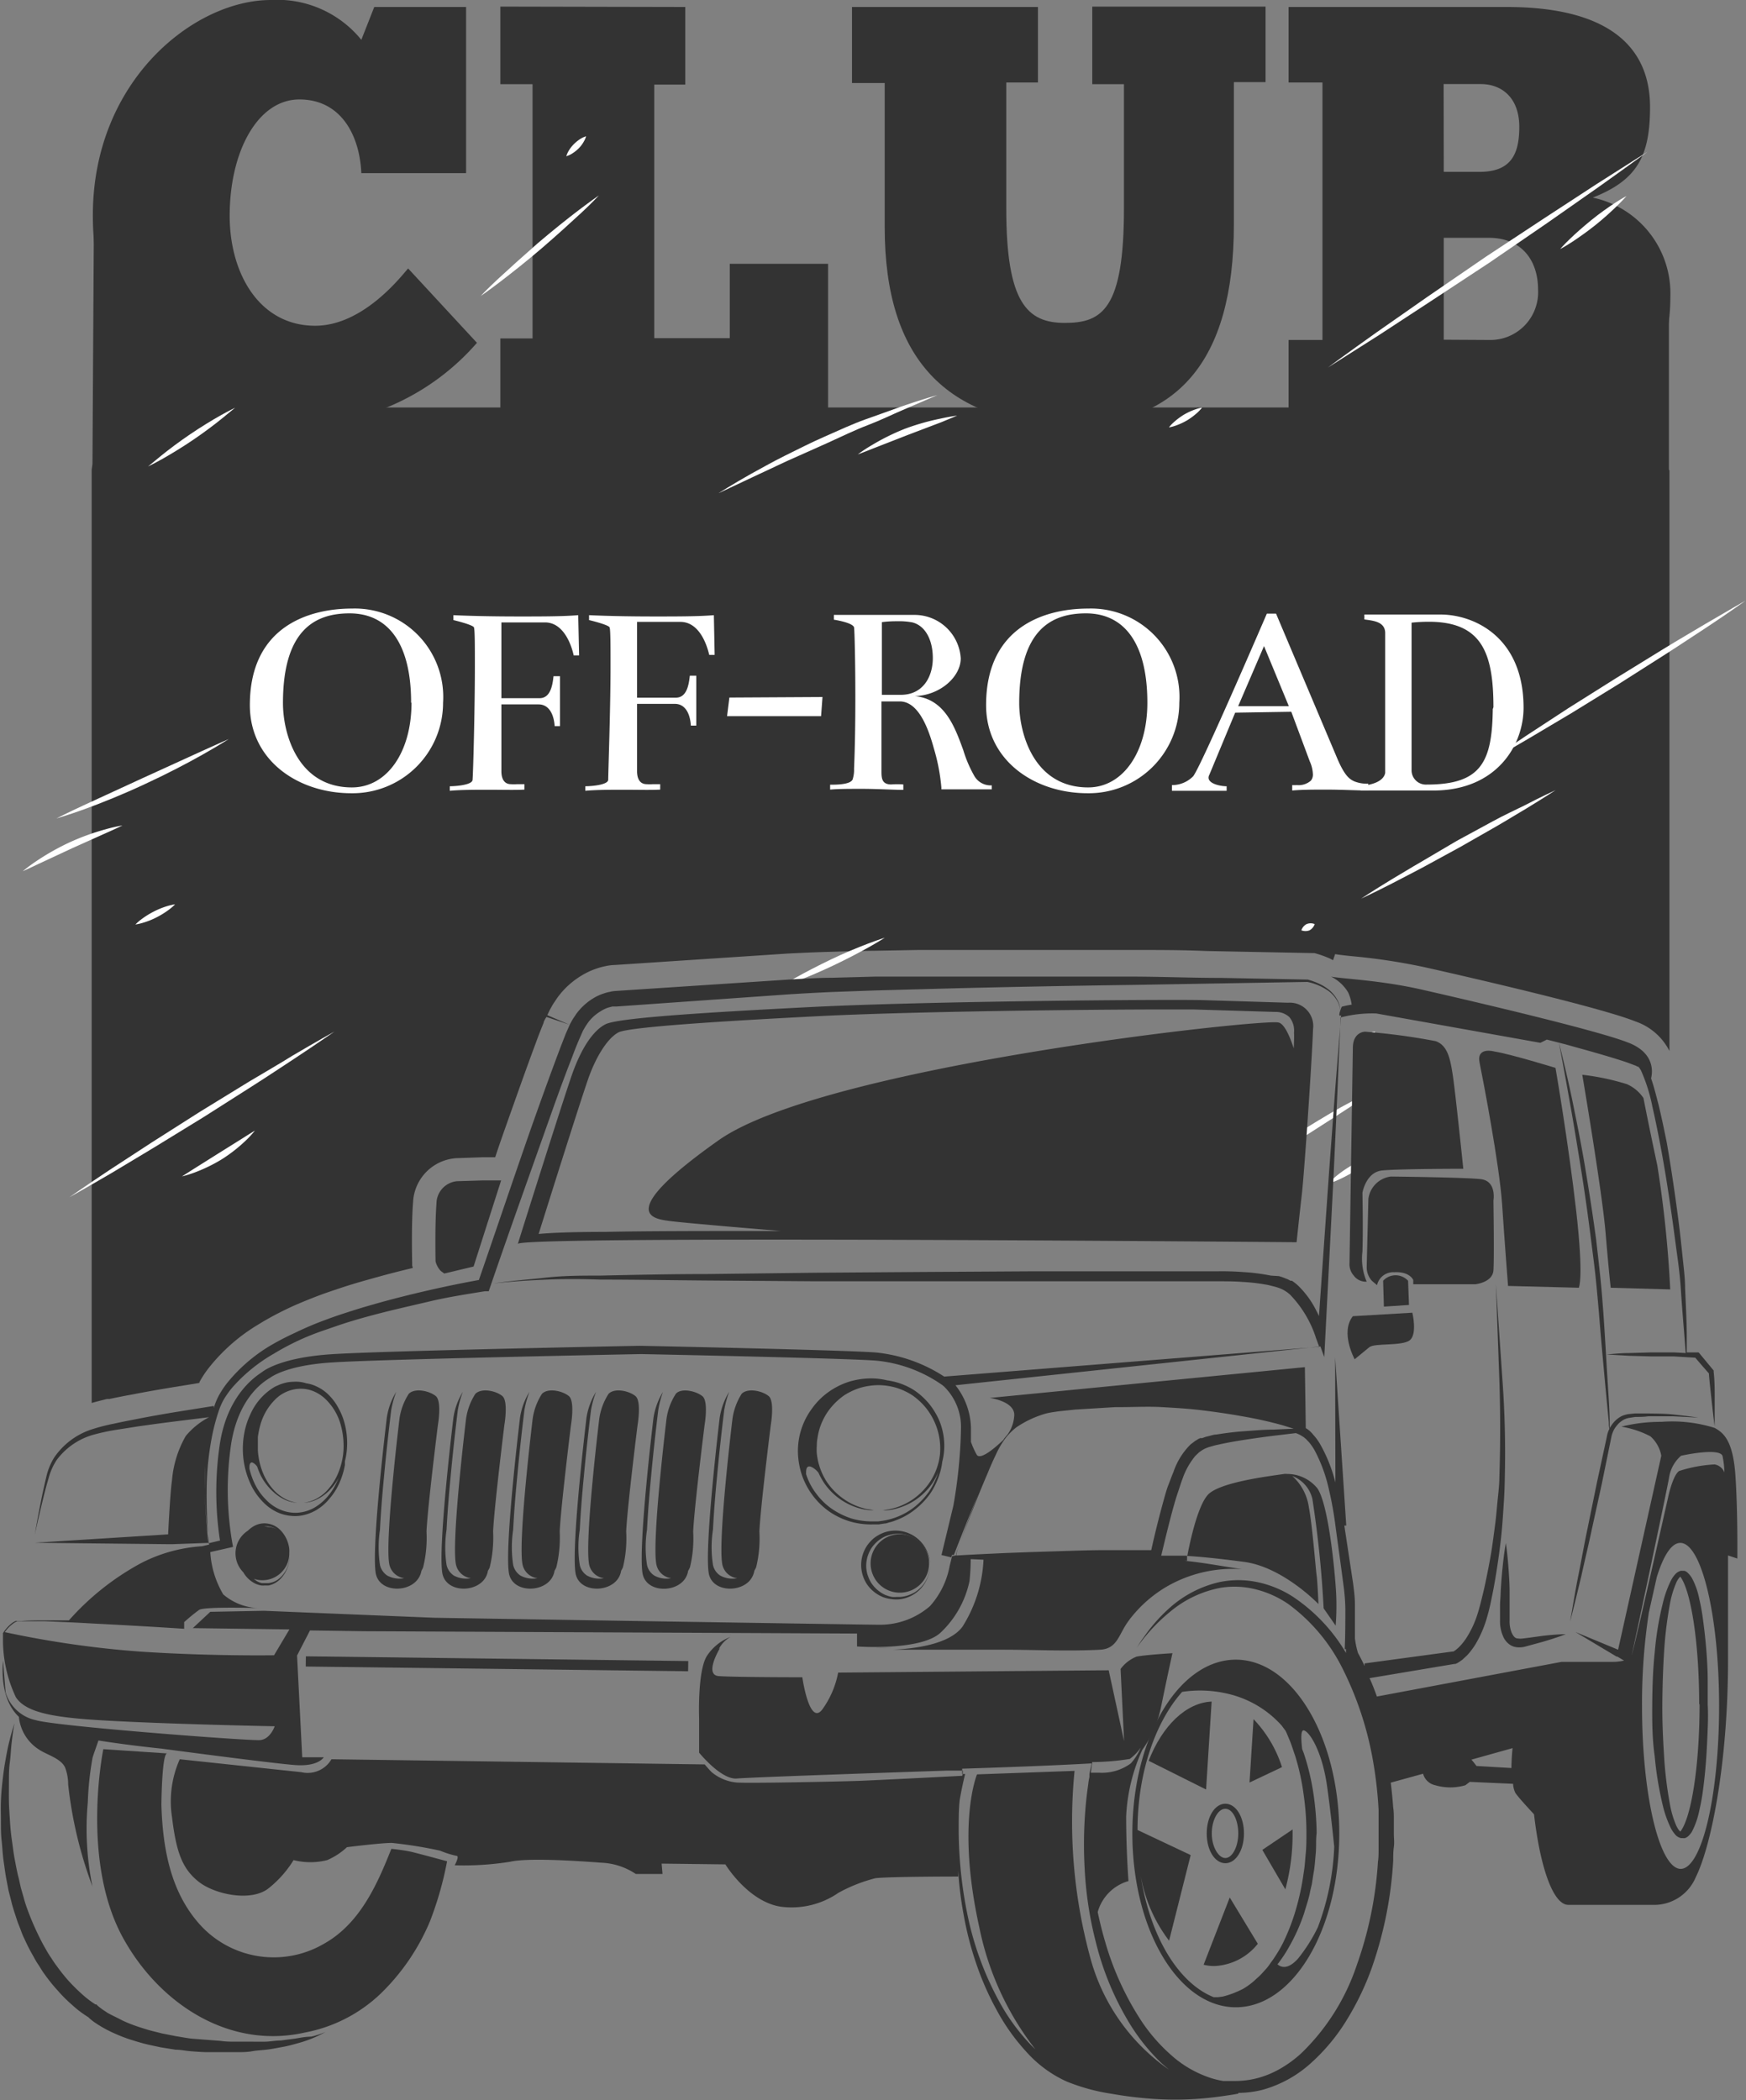 <svg id="Layer_2" data-name="Layer 2" xmlns="http://www.w3.org/2000/svg" viewBox="0 0 135.01 162.4"><rect x="0" y="0" width="135.01" height="162.4" fill="#808080" stroke="none"/><defs><style>.cls-1{fill:#333;}.cls-2{fill:#fff;}</style></defs><title>4</title><path class="cls-1" d="M394.79,87.65V74.25l-8.68,8.62H284.42l-1.28-3.09L273,68.57l-.11,18.6c0,.2-.06.39-.06.58v72.1c.42-.12.82-.22,1.19-.31l.18,0c.63-.13,1.22-.25,1.79-.35,1.12-.22,2.18-.4,3.08-.55l2.09-.34,0-.06a7.78,7.78,0,0,1,.77-1.16,14.08,14.08,0,0,1,3.77-3.29,23,23,0,0,1,2.12-1.16c.59-.29,1.27-.58,2.11-.91s1.42-.52,2.14-.76,1.43-.45,2.15-.65c1.08-.31,2.22-.61,3.44-.9v0l-.05-.2V149c0-.12-.07-2.92.07-4.66a3.58,3.58,0,0,1,3.35-3.42l2-.07h1c.33-1,.66-1.93,1-2.89.65-1.83,1.38-3.91,2.16-6,.18-.5.38-1,.59-1.52,0-.09.08-.2.13-.31L308,130l1.75.59-1.69-.73.19-.4.24-.43.3-.45a6.34,6.34,0,0,1,1.9-1.77,5.77,5.77,0,0,1,1.2-.56,5.4,5.4,0,0,1,.67-.18,4,4,0,0,1,.74-.09l13.31-.88c1.17-.06,2.29-.11,3.43-.14s2.24-.07,3.36-.08l3.35-.06h6c3.6,0,7.2,0,10.8,0,1.82,0,3.64,0,5.46.08l8.15.16.22,0a8.34,8.34,0,0,1,1.21.43l.23.12.16-.47c.26.05.79.11,1.4.17a46.86,46.86,0,0,1,5.6.86c3.12.7,13.5,3.08,16.23,4.18a4.62,4.62,0,0,1,2.62,2.28V87.75S394.79,87.68,394.79,87.65Z" transform="translate(-265.74 -51.36)"/><path class="cls-1" d="M302.62,77.87a18.55,18.55,0,0,1-13.7,6.38c-9.6,0-16-6.15-16-16.24,0-10.41,7.83-16.65,13.76-16.65a8.37,8.37,0,0,1,7,3.08l1-2.54h7.1V64.75h-8.1c-.13-2.94-1.58-5.7-4.79-5.7s-5.39,4-5.39,9c0,4.48,2.31,8.5,6.61,8.5,3.8,0,6.78-4,7.19-4.43Z" transform="translate(-265.74 -51.36)"/><path class="cls-1" d="M318.73,51.9v6h-2.4V77.51h5.84V71.76h7.6V83.53H304.43v-6h2.49V57.87h-2.49v-6Z" transform="translate(-265.74 -51.36)"/><path class="cls-1" d="M346,51.9v5.84h-2.45v9.77c0,7.28,1.63,8.82,4.53,8.82s4.57-1.08,4.57-8.86v-9.6h-2.45v-6h13.4v5.84h-2.45v11c0,10.73-4.48,15.57-13,15.57-9.14-.28-14-5.07-14-15.34V57.78h-2.53V51.9Z" transform="translate(-265.74 -51.36)"/><path class="cls-1" d="M365.38,77.65H368V57.74h-2.62V51.9h16.87c7.51,0,11.08,2.81,11.08,7.74,0,3.8-1,5.65-4.43,7a7.57,7.57,0,0,1,6,7.69c0,6.38-3.57,9.19-12.3,9.19H365.38Zm12-13h2.76c2.4,0,3.08-1.31,3.08-3.48s-1.27-3.31-3-3.31h-2.85Zm3.62,13a3.69,3.69,0,0,0,3.67-3.9c0-2.3-1.31-4-3.8-4h-3.49v7.88Z" transform="translate(-265.74 -51.36)"/><path class="cls-2" d="M300,105.7a7,7,0,0,1-7.09,7c-4.15,0-7.85-2.56-7.85-6.81,0-6.1,4.59-7.47,7.89-7.47A6.84,6.84,0,0,1,300,105.7Zm-2.47,0c0-4.56-1.76-6.91-4.76-6.91-2.62,0-5.15,1.23-5.15,6.94,0,2.33,1.12,6.52,5.33,6.52C295.69,112.25,297.56,109.49,297.56,105.7Z" transform="translate(-265.74 -51.36)"/><path class="cls-2" d="M303.52,112.43c-1,0-2.12,0-3,.08v-.35c.42,0,1.73-.09,1.76-.49.05-.55.18-5.46.18-8.79,0-1.57,0-2.79-.07-3s-1.59-.57-1.59-.57v-.38c1.5.07,3.33.1,5.07.1s3.41,0,4.58-.1l.07,3.11h-.42c-.17-.79-.77-2.55-2.22-2.55h-3.37v5.86h2.95c.81,0,1-.91,1.08-1.7h.5v3.86h-.41c-.07-1-.49-1.68-1.24-1.68h-2.88V111c0,.52.18,1,.74,1a3.46,3.46,0,0,0,.46,0c.31,0,.58,0,.58,0v.42C305.55,112.46,304.56,112.43,303.52,112.43Z" transform="translate(-265.74 -51.36)"/><path class="cls-2" d="M314,112.43c-1,0-2.12,0-3,.08v-.35c.42,0,1.73-.09,1.77-.49,0-.55.18-5.46.18-8.79,0-1.57,0-2.79-.07-3s-1.59-.57-1.59-.57v-.38c1.5.07,3.32.1,5.07.1s3.4,0,4.58-.1L321,102h-.42c-.18-.79-.77-2.55-2.23-2.55H315v5.86h3c.81,0,1-.91,1.08-1.7h.5v3.86h-.42c-.06-1-.48-1.68-1.23-1.68H315V111c0,.52.18,1,.75,1a3.39,3.39,0,0,0,.46,0c.3,0,.58,0,.58,0v.42C316,112.46,315,112.43,314,112.43Z" transform="translate(-265.74 -51.36)"/><path class="cls-2" d="M329.34,105.26l-.11,1.48-7.27,0,.18-1.44Z" transform="translate(-265.74 -51.36)"/><path class="cls-2" d="M338.53,112.4a.91.91,0,0,0,0-.17,15.12,15.12,0,0,0-.58-3c-.4-1.45-1.15-3.61-2.62-3.63l-1.43,0,0,5.36c0,.53,0,1.06.75,1.06a6,6,0,0,1,.94,0l0,.42c-.77,0-2-.08-3.22-.08-.94,0-1.84,0-2.44.06v-.38c.48,0,1.69,0,1.76-.48a2.34,2.34,0,0,0,.09-.75c.07-1.62.1-3.63.1-5.49,0-2.79-.06-5.23-.1-5.44-.09-.38-1.56-.6-1.56-.6v-.37c1,0,2,0,3,0l3.18,0a3.58,3.58,0,0,1,3.63,3.36c0,1.42-1.59,2.86-3.55,2.92,2.32.22,3.09,2.38,3.75,4.19a9.59,9.59,0,0,0,.86,2,1.45,1.45,0,0,0,1.34.71v.31Zm-3.44-13a8.53,8.53,0,0,0-1.16.07v5.62l1.47,0c1.73,0,2.47-1.42,2.47-2.84s-.59-2.51-1.58-2.76A5.57,5.57,0,0,0,335.09,99.4Z" transform="translate(-265.74 -51.36)"/><path class="cls-2" d="M356.93,105.7a7,7,0,0,1-7.09,7c-4.14,0-7.85-2.56-7.85-6.81,0-6.1,4.59-7.47,7.89-7.47A6.84,6.84,0,0,1,356.93,105.7Zm-2.47,0c0-4.56-1.76-6.91-4.75-6.91-2.63,0-5.16,1.23-5.16,6.94,0,2.33,1.12,6.52,5.33,6.52C352.59,112.25,354.46,109.49,354.46,105.7Z" transform="translate(-265.74 -51.36)"/><path class="cls-2" d="M361.25,106.47l-2,4.81a.48.48,0,0,0-.06.21c0,.49.94.67,1.4.67l0,.35-4.23,0v-.44h0a2.28,2.28,0,0,0,1.64-.68c.59-.7,5.7-12.58,5.7-12.58h.71L369.14,110c.6,1.42,1,1.63,1.32,1.78a2.62,2.62,0,0,0,1.08.18l0,.53c-.79,0-2-.07-3.23-.07-1,0-1.92,0-2.65.07l0-.42a3.31,3.31,0,0,0,.37,0,1.43,1.43,0,0,0,1.08-.35.73.73,0,0,0,.15-.48,2.61,2.61,0,0,0-.24-1l-1.43-3.84Zm4.15-.5-1.92-4.65-2,4.65Z" transform="translate(-265.74 -51.36)"/><path class="cls-2" d="M376.57,112.49c-.56,0-2.25,0-5.62,0v-.36c1.06-.08,1.79-.42,1.9-1V100.26c-.05-.84-.93-.9-1.61-1v-.38c2.31,0,4.56,0,5.88,0,2.58,0,6.43,1.72,6.43,7.21C383.55,109,381.45,112.49,376.57,112.49Zm4.65-6.44c0-4.22-.91-6.61-5-6.61a12.77,12.77,0,0,0-1.33.07c0,.41,0,1.1,0,1.95,0,2.32,0,5.82,0,7.91,0,.76,0,1.34,0,1.6a1.11,1.11,0,0,0,1.17,1.06c4.21,0,5.06-1.74,5.11-5.84Z" transform="translate(-265.74 -51.36)"/><path class="cls-2" d="M276.93,112c1.67-.77,3.3-1.62,4.5-2.3s2-1.19,2-1.19-.85.37-2.1.94l-4.58,2.09-4.58,2.11c-1.25.58-2.07,1-2.07,1s.88-.25,2.18-.72S275.26,112.78,276.93,112Z" transform="translate(-265.74 -51.36)"/><path class="cls-2" d="M274,115.75c.73-.32,1.21-.56,1.21-.56a11.89,11.89,0,0,0-1.31.3,18.32,18.32,0,0,0-2.76,1,18.86,18.86,0,0,0-2.56,1.44,12.92,12.92,0,0,0-1.08.8s.5-.22,1.21-.56l2.64-1.23Z" transform="translate(-265.74 -51.36)"/><path class="cls-2" d="M276.63,122.48a3.88,3.88,0,0,0-.42.37,4,4,0,0,0,.54-.12,5.92,5.92,0,0,0,1.11-.44,6.42,6.42,0,0,0,1-.63,3.88,3.88,0,0,0,.42-.37,4.32,4.32,0,0,0-.55.12,6.13,6.13,0,0,0-1.1.44A6.42,6.42,0,0,0,276.63,122.48Z" transform="translate(-265.74 -51.36)"/><path class="cls-2" d="M285,135l-3.78,2.32-3.74,2.38-3.25,2.12c-1.88,1.25-3.12,2.12-3.12,2.12s1.32-.74,3.27-1.88l3.33-2,3.78-2.32,3.74-2.38c1.2-.76,2.3-1.5,3.25-2.12,1.89-1.25,3.12-2.11,3.12-2.11s-1.32.73-3.27,1.88C287.39,133.6,286.24,134.26,285,135Z" transform="translate(-265.74 -51.36)"/><path class="cls-2" d="M282.63,140.55l-1.94,1.22-.88.56a8.64,8.64,0,0,0,1-.31A12.3,12.3,0,0,0,282.9,141a11.79,11.79,0,0,0,1.83-1.43,7.59,7.59,0,0,0,.72-.78s-.37.22-.9.56Z" transform="translate(-265.74 -51.36)"/><path class="cls-2" d="M367,123.3a.87.87,0,0,0,.4-.48.82.82,0,0,0-.63,0,.83.83,0,0,0-.4.48A.87.87,0,0,0,367,123.3Z" transform="translate(-265.74 -51.36)"/><path class="cls-2" d="M381.17,114.87l-2.78,1.51L375.64,118c-.87.5-1.67,1-2.37,1.41-1.38.84-2.28,1.44-2.28,1.44s1-.46,2.42-1.19c.72-.38,1.56-.8,2.45-1.28l2.77-1.51,2.75-1.57c.87-.5,1.67-1,2.37-1.41,1.38-.84,2.28-1.43,2.28-1.43s-1,.45-2.42,1.19C382.9,114,382.05,114.39,381.17,114.87Z" transform="translate(-265.74 -51.36)"/><path class="cls-2" d="M397.57,99.63c-.95.57-2.06,1.21-3.23,1.93l-3.67,2.26L387,106.13l-3.15,2.06c-1.83,1.21-3,2.06-3,2.06s1.28-.71,3.18-1.83l3.23-1.92,3.67-2.26,3.63-2.31c1.16-.74,2.22-1.46,3.15-2.06,1.83-1.21,3-2.06,3-2.06S399.46,98.52,397.57,99.63Z" transform="translate(-265.74 -51.36)"/><path class="cls-2" d="M370.56,132.19a1.69,1.69,0,0,0,.9-.32,1.84,1.84,0,0,0,.62-.73,1.69,1.69,0,0,0-.9.32A1.77,1.77,0,0,0,370.56,132.19Z" transform="translate(-265.74 -51.36)"/><path class="cls-2" d="M366.66,138.63c-1.29.82-2.54,1.72-3.45,2.42s-1.48,1.21-1.48,1.21.67-.38,1.64-1,2.27-1.41,3.56-2.23,2.57-1.65,3.53-2.28S372,135.7,372,135.7s-.7.3-1.73.83S368,137.8,366.66,138.63Z" transform="translate(-265.74 -51.36)"/><path class="cls-2" d="M370.09,141.58a8.54,8.54,0,0,0-1.16.84,5.7,5.7,0,0,0-.47.45,4.31,4.31,0,0,0,.62-.21,11,11,0,0,0,1.27-.65,10.15,10.15,0,0,0,1.15-.84,4.4,4.4,0,0,0,.48-.46,5.24,5.24,0,0,0-.63.22A9,9,0,0,0,370.09,141.58Z" transform="translate(-265.74 -51.36)"/><path class="cls-2" d="M330,125.55c-1,.48-2,1-2.73,1.41s-1.2.73-1.2.73.54-.17,1.32-.47,1.82-.74,2.83-1.22,2-1,2.73-1.41,1.21-.72,1.21-.72-.54.17-1.33.47S331,125.07,330,125.55Z" transform="translate(-265.74 -51.36)"/><path class="cls-2" d="M329.71,85.62c1.06-.48,2.12-1,3.12-1.38s1.93-.84,2.73-1.18l2.67-1.15s-1.13.31-2.78.88c-.82.3-1.78.64-2.79,1s-2.08.86-3.15,1.33-2.11,1-3.08,1.48-1.87,1-2.63,1.41c-1.52.86-2.5,1.49-2.5,1.49l2.63-1.24L326.62,87C327.6,86.57,328.65,86.09,329.71,85.62Z" transform="translate(-265.74 -51.36)"/><path class="cls-2" d="M335.73,84.51a17.1,17.1,0,0,0-2.57,1.27,11,11,0,0,0-1.09.72s.49-.18,1.21-.47L335.92,85l2.63-1,1.2-.5s-.52.06-1.28.23A18.27,18.27,0,0,0,335.73,84.51Z" transform="translate(-265.74 -51.36)"/><path class="cls-2" d="M357.28,83.43a5.3,5.3,0,0,0-.82.62,2.45,2.45,0,0,0-.33.36,3.11,3.11,0,0,0,.47-.12,5.07,5.07,0,0,0,.94-.43,5.3,5.3,0,0,0,.82-.62,3.25,3.25,0,0,0,.33-.36,3.11,3.11,0,0,0-.47.12A5.07,5.07,0,0,0,357.28,83.43Z" transform="translate(-265.74 -51.36)"/><path class="cls-2" d="M376.35,74.67l4.56-3,4.52-3.1,3.91-2.74c2.28-1.62,3.79-2.73,3.79-2.73s-1.59,1-3.94,2.5l-4,2.61-4.55,3-4.52,3.1-3.92,2.74c-2.28,1.62-3.78,2.73-3.78,2.73s1.58-1,3.94-2.5Z" transform="translate(-265.74 -51.36)"/><path class="cls-2" d="M387.1,69.87c-.45.43-.72.75-.72.75s.37-.19.89-.53,1.19-.81,1.83-1.32,1.25-1.07,1.69-1.5.72-.75.72-.75-.37.19-.89.53-1.19.81-1.83,1.33S387.54,69.44,387.1,69.87Z" transform="translate(-265.74 -51.36)"/><path class="cls-2" d="M310.47,62.85a2.39,2.39,0,0,0,.45-.61,1.56,1.56,0,0,0,.14-.34,1.82,1.82,0,0,0-.34.14,2.92,2.92,0,0,0-.6.46,2.54,2.54,0,0,0-.45.6,1.82,1.82,0,0,0-.14.34,1.82,1.82,0,0,0,.34-.14A2.84,2.84,0,0,0,310.47,62.85Z" transform="translate(-265.74 -51.36)"/><path class="cls-2" d="M307.32,70.17c-1.14,1-2.25,2-3.07,2.76s-1.34,1.32-1.34,1.32.62-.42,1.52-1.11,2.07-1.61,3.21-2.59,2.26-2,3.07-2.75,1.34-1.33,1.34-1.33-.62.43-1.52,1.11S308.46,69.2,307.32,70.17Z" transform="translate(-265.74 -51.36)"/><path class="cls-2" d="M280.68,85.37c.84-.57,1.65-1.18,2.24-1.66s1-.82,1-.82-.46.22-1.12.59-1.53.9-2.37,1.47-1.65,1.18-2.24,1.66-1,.82-1,.82.46-.22,1.12-.59S279.84,85.94,280.68,85.37Z" transform="translate(-265.74 -51.36)"/><path class="cls-1" d="M370.35,153.14c-1,1.26.14,3.33.14,3.33l1.13-.93c.4-.34,2.53-.07,3.13-.54s.2-2.13.2-2.13Z" transform="translate(-265.74 -51.36)"/><path class="cls-1" d="M374.62,150.4a1.31,1.31,0,0,0-1.93,0l.06,2,1.94-.13Z" transform="translate(-265.74 -51.36)"/><path class="cls-1" d="M380.22,142.54c-1.27-.14-6.93-.2-6.93-.2a2,2,0,0,0-1.74,1.73l-.13,5.27a1.57,1.57,0,0,0,.4,1.06l.4.34a1.28,1.28,0,0,1,1.33-1c1.2-.07,1.47.6,1.47.6v.33h4.8s1.33-.13,1.4-1.07,0-5.4,0-5.4S381.49,142.67,380.22,142.54Z" transform="translate(-265.74 -51.36)"/><path class="cls-1" d="M371.42,150.47a4.55,4.55,0,0,1-.33-2.33c.06-1.67,0-4.54,0-4.54s.26-1.6,1.53-1.73,6.27-.13,6.27-.13-.6-5.8-.8-7.14-.4-2.4-1.34-2.73a48.8,48.8,0,0,0-5.46-.73s-.94,0-.94,1.26l-.26,16.67a1.31,1.31,0,0,0,.33.93A1.15,1.15,0,0,0,371.42,150.47Z" transform="translate(-265.74 -51.36)"/><path class="cls-1" d="M387.82,150.94s.4-.67-.2-5.94-1.6-11.06-1.6-11.06-3.47-1.07-4.73-1.27c0,0-1.4-.4-1.14.87s1.54,7.93,1.74,10.93.46,6.33.46,6.33Z" transform="translate(-265.74 -51.36)"/><path class="cls-1" d="M390.29,150.94l4.6.13a87.85,87.85,0,0,0-1-9.6c-.67-3.13-1.07-5.2-1.07-5.2a3,3,0,0,0-1.27-1.07,18.79,18.79,0,0,0-3.46-.73s1.53,9,1.8,12.2S390.29,150.94,390.29,150.94Z" transform="translate(-265.74 -51.36)"/><path class="cls-1" d="M396,172.83l-.11,0a.84.84,0,0,0-.19,0,.92.92,0,0,0-.46.31,2.13,2.13,0,0,0-.28.41,8.24,8.24,0,0,0-.64,1.78,23.91,23.91,0,0,0-.63,3.83c-.14,1.32-.18,2.66-.19,4s0,2.68.19,4a26.38,26.38,0,0,0,.63,3.83,8.39,8.39,0,0,0,.64,1.78,2.71,2.71,0,0,0,.28.41.83.83,0,0,0,.49.32h.14a.66.66,0,0,0,.15,0,.68.68,0,0,0,.25-.14,1.52,1.52,0,0,0,.31-.38,6.25,6.25,0,0,0,.56-1.62c.12-.52.21-1,.28-1.54.27-2,.32-3.64.37-4.8s0-1.81,0-1.83h0s0-.67,0-1.82-.1-2.83-.37-4.81a15.22,15.22,0,0,0-.28-1.54,5.73,5.73,0,0,0-.56-1.61,1.77,1.77,0,0,0-.3-.39A.73.73,0,0,0,396,172.83Zm1.81,10.31v0Zm0,0v0Zm-.65,0c0,4.78-.64,8.78-1.49,9.86l-.11-.12a2.18,2.18,0,0,1-.2-.34,7.47,7.47,0,0,1-.5-1.7,30.13,30.13,0,0,1-.45-3.77c-.08-1.29-.14-2.61-.13-3.93s.05-2.64.13-3.94a30.36,30.36,0,0,1,.45-3.77,7.54,7.54,0,0,1,.5-1.69,1.43,1.43,0,0,1,.31-.46C396.49,174.37,397.13,178.37,397.13,183.15Z" transform="translate(-265.74 -51.36)"/><path class="cls-1" d="M384,178l-.49.06a1.37,1.37,0,0,1-.4,0c-.23,0-.37-.2-.49-.47a2.36,2.36,0,0,1-.15-.93v-1.11c0-.37,0-.73,0-1.08,0-.7-.05-1.35-.09-1.91-.08-1.12-.2-1.87-.2-1.87s-.14.74-.25,1.86c-.06.56-.11,1.21-.15,1.91,0,.35-.05.71-.05,1.08l0,1.11a2.9,2.9,0,0,0,.24,1.25,1.45,1.45,0,0,0,.41.56,1.17,1.17,0,0,0,.67.28,1.79,1.79,0,0,0,.63-.05l.47-.13.88-.24c1.07-.31,1.78-.59,1.78-.59s-.76,0-1.87.14Z" transform="translate(-265.74 -51.36)"/><path class="cls-1" d="M393.16,160.66c-.33,0-.65,0-1,0l-.49.05a2.12,2.12,0,0,0-.5.14,1.86,1.86,0,0,0-.45.3,2.05,2.05,0,0,0-.34.38,2,2,0,0,0-.17.27c0-.13,0-.28,0-.44,0-.85-.09-2.06-.18-3.5s-.18-3.15-.31-5c-.07-.9-.14-1.84-.24-2.79s-.21-1.91-.32-2.87c-.26-1.93-.56-3.84-.86-5.63s-.64-3.45-.93-4.88-.57-2.6-.77-3.43-.32-1.29-.32-1.29.37,1.9.87,4.76c.26,1.43.53,3.1.82,4.89s.56,3.71.8,5.63c.12.95.25,1.91.35,2.86s.18,1.88.26,2.78c.14,1.81.3,3.5.43,4.94s.25,2.65.33,3.5c0,.19,0,.36.05.52l-.05.1a2,2,0,0,0-.15.51v0l-.77,3.56-.73,3.57c-.25,1.19-.46,2.39-.7,3.58s-.43,2.39-.64,3.59q.45-1.77.87-3.54c.26-1.19.55-2.37.8-3.56l.78-3.56.73-3.57h0v0a1.71,1.71,0,0,1,.12-.41,1.47,1.47,0,0,1,.21-.39,2.37,2.37,0,0,1,.29-.34,2.3,2.3,0,0,1,.35-.25,1.54,1.54,0,0,1,.43-.14l.46-.07c.32,0,.64,0,1-.05l1.93,0,1.93.1c-.64-.1-1.28-.17-1.92-.24S393.81,160.67,393.16,160.66Z" transform="translate(-265.74 -51.36)"/><path class="cls-1" d="M399.93,165.44c-.19-2.73-.94-3.29-1.6-3.66a11,11,0,0,0-4.13-.47,12.54,12.54,0,0,0-3.09.37,7.48,7.48,0,0,1,2.25.75,2.63,2.63,0,0,1,.84,1.5l-3.34,15-3.3-1.37,3.18,1.9v0h.06l.52.31a3.87,3.87,0,0,1-.83.1h-4l-14.28,2.68c-.17-.47-.37-1-.57-1.42l6.56-1.1h.08a1.35,1.35,0,0,0,.3-.16l.23-.16.39-.36a5.89,5.89,0,0,0,.62-.82,8.71,8.71,0,0,0,.81-1.79,16.12,16.12,0,0,0,.46-1.85c.13-.6.24-1.23.34-1.85s.19-1.23.27-1.85.15-1.25.2-1.87.09-1.25.13-1.87.06-1.25.07-1.87c.06-2.49,0-5-.18-7.47l-.51-7.44.27,7.45c.08,2.49.08,5,0,7.44,0,.62-.08,1.24-.14,1.85s-.11,1.24-.19,1.85-.16,1.22-.25,1.83-.21,1.22-.33,1.83-.24,1.19-.39,1.8-.29,1.18-.49,1.75a7.74,7.74,0,0,1-.78,1.58,4.78,4.78,0,0,1-.52.65,3.48,3.48,0,0,1-.3.26l-.16.11-.07,0h0l-6.8.92,0,.2c-.29-.61-.51-1-.51-1a6.45,6.45,0,0,1-.24-1.14c0-.87,0-1.74,0-2.62,0-.54-.07-1.08-.14-1.62l-.24-1.58-.44-2.9h.15l-.86-13L369,166v0a11.83,11.83,0,0,0-1.2-3,4.1,4.1,0,0,0-.5-.68A3,3,0,0,0,367,162l-.18-.14-.11-.06-.07-4.72-24.36,2.38s1.89.25,1.89,1.31a2.78,2.78,0,0,1-.5,1.49l-.25.3-.11.16-.15.14c-.45.42-1.6,1.43-1.89,1a6.22,6.22,0,0,1-.45-1c0-.37,0-.7,0-1a5.48,5.48,0,0,0-1.2-3.38l28.22-3,.3.82.08-1.56.65-12.68.29-6.33.24-5.69h0a9.71,9.71,0,0,1,2.76-.31L384.85,132l.5-.25,1.45.37,1.14.32c.74.2,1.53.43,2.37.68.42.13.85.26,1.28.41l.64.24.13.07.05,0,.06.06a.44.44,0,0,1,.09.13.41.41,0,0,1,.08.13,13,13,0,0,1,.87,2.77c.23,1,.43,2,.62,3,.38,2,.68,4,.95,5.91.13.95.25,1.87.37,2.74s.21,1.69.26,2.45c.1,1.53.21,2.8.28,3.69.05.63.08,1.07.1,1.27l-.9-.05h-.88l-.87,0-1.74.05c-.57,0-1.15.06-1.73.11l1.73.1,1.74.05.87,0h.86l1.66.1c.34.4.69.81,1.05,1.21.05.68.13,1.35.2,2s.15,1.39.25,2.09c0-.71,0-1.41,0-2.11s0-1.4-.08-2.09v-.06l0-.05-1.11-1.34-.06-.06h-.08l-.83,0c0-.2,0-.64,0-1.27,0-.89-.06-2.17-.13-3.7,0-.77-.11-1.6-.2-2.48s-.19-1.79-.31-2.74c-.25-1.9-.54-3.93-.9-6-.2-1-.41-2-.65-3-.18-.67-.34-1.35-.57-2,.13-.52.27-2-1.8-2.78-2.56-1-12.78-3.37-15.95-4.09s-5.93-.81-7-1a3.15,3.15,0,0,1,1.33,1.23,3.44,3.44,0,0,1,.27.94,5.58,5.58,0,0,0-.77.16s-.38.87-.05.66l-.45,5.66-.47,6.33-.79,11.27c-.1-.22-.21-.43-.32-.64a7.08,7.08,0,0,0-1.32-1.74,3.87,3.87,0,0,0-.45-.35l0,0-.05,0-.06,0-.11-.06a1.45,1.45,0,0,0-.25-.11,4.37,4.37,0,0,0-.54-.19L364,150a15.08,15.08,0,0,0-2.1-.27q-1-.08-2.1-.06h-6.21c-2.76,0-5.53,0-8.29,0l-8.28.05-8.29.06-8.29.1c-2.76,0-5.52.06-8.29.12-1.37,0-2.76,0-4.14.15s-2.76.25-4.12.46c1.37-.16,2.75-.24,4.13-.3s2.75-.05,4.14,0c2.76,0,5.52.05,8.28.07l8.29.06H345.3q4.15,0,8.29,0l4.14,0h2.08c.68,0,1.36,0,2,.05a14.72,14.72,0,0,1,2,.24l.48.12a3.62,3.62,0,0,1,.43.14,2.47,2.47,0,0,1,.79.5,8.59,8.59,0,0,1,2,3.37l.24.65-29,2.3a11.8,11.8,0,0,0-5.25-1.86c-2.3-.19-17.63-.51-18.3-.52-.2,0-19.89.39-23.82.65-3.69.24-5.09,1.16-5.35,1.36s-2.64,1.53-3.28,5.51a25,25,0,0,0,0,7.54l-.89.21c-.09-1.35-.15-2.69-.14-4a22.42,22.42,0,0,1,.41-4.25,15.81,15.81,0,0,1,.53-2,4.89,4.89,0,0,1,.42-.93,7.31,7.31,0,0,1,.61-.85,12.59,12.59,0,0,1,3.24-2.64,19.49,19.49,0,0,1,1.87-1c.64-.3,1.3-.56,2-.8s1.35-.47,2-.67,1.37-.4,2.06-.58c1.38-.36,2.77-.67,4.17-1s2.8-.54,4.2-.77l.3,0,.1-.29c1.37-4,2.77-7.91,4.17-11.86.71-2,1.41-4,2.16-5.9q.27-.74.57-1.44l.15-.34.14-.32.2-.34.18-.27a3.36,3.36,0,0,1,1-.9,2.46,2.46,0,0,1,.59-.28l.31-.08.27,0h.06l13.32-.94c1.1-.07,2.23-.13,3.33-.18l3.33-.12,6.68-.18q6.69-.16,13.37-.25l13.37-.23a4.34,4.34,0,0,1,1.65.71,2.44,2.44,0,0,1,.61.67,1.69,1.69,0,0,1,.28.87,1.66,1.66,0,0,0-.24-.89,2.56,2.56,0,0,0-.59-.72,3.7,3.7,0,0,0-.8-.5,5.44,5.44,0,0,0-.88-.32h0l-6.69-.13c-2.23,0-4.46-.09-6.69-.1q-6.69,0-13.38,0c-1.12,0-2.23,0-3.35,0l-3.34,0-3.36.09c-1.12,0-2.22.08-3.35.14l-13.36.88h.05a2.32,2.32,0,0,0-.5.07,3,3,0,0,0-.45.12,3.66,3.66,0,0,0-.83.38,4.54,4.54,0,0,0-1.32,1.22l-.26.39-.19.34c-.08.16-.12.27-.18.4l-.17.38c-.19.49-.39,1-.57,1.48-.75,2-1.45,3.95-2.15,5.93-1.35,3.87-2.66,7.76-4,11.64-1.33.24-2.63.51-3.94.81s-2.8.67-4.19,1.07q-1,.28-2.07.63c-.7.22-1.37.46-2.05.72s-1.34.55-2,.87a21,21,0,0,0-1.92,1,12.58,12.58,0,0,0-3.3,2.87,7.16,7.16,0,0,0-.62.93,5,5,0,0,0-.41,1l0-.16-3,.48c-.9.15-1.94.33-3,.54-.56.11-1.14.22-1.72.35a14.89,14.89,0,0,0-1.77.46,5.61,5.61,0,0,0-2.85,2.16,4.89,4.89,0,0,0-.62,1.54c-.12.51-.23,1-.32,1.43-.36,1.77-.56,3-.56,3s.25-1.18.68-2.93c.11-.44.23-.92.38-1.41a4.8,4.8,0,0,1,.64-1.45,5.34,5.34,0,0,1,2.78-1.93,16.64,16.64,0,0,1,1.73-.38l1.72-.27c1.11-.16,2.16-.3,3.05-.41l2.5-.31a5.78,5.78,0,0,0-1.81,1.46,8.24,8.24,0,0,0-1.06,3.42c-.12.81-.24,3-.3,4.18l-10.31.65,10.27.11h.4l2.74-.1s-.2-2.06-.27-3.87c.06,1.34.18,2.68.34,4l-.55.13a11.87,11.87,0,0,0-4.76,1.33,20.38,20.38,0,0,0-5.53,4.4l.51,0h-2.37c-.6,0-1.2,0-1.8.05l-.23,0-.11,0a.33.33,0,0,0-.12,0,1.44,1.44,0,0,0-.39.25,3,3,0,0,0-.59.69h0l0,1.8,0-1.12a10.37,10.37,0,0,0,1,4.28c.94,1.42,3.79,1.66,8.76,1.89s11.25.35,11.25.35-.33,1-1.13,1.07-15.8-1.07-17.33-1.54a3.11,3.11,0,0,1-2.34-2.13c-.06-.6-.2-2.47-.2-2.47s-.39,2.83,1.22,4.34a3.39,3.39,0,0,0,1.57,2.54c.62.41,1.67.67,2,1.37a3.66,3.66,0,0,1,.24,1.31,32.36,32.36,0,0,0,1.88,7.9,22.22,22.22,0,0,1-.36-6.51,23.49,23.49,0,0,1,.35-3.35c0-.13.31-.93.47-1.43,2.54.4,4.89.63,4.89.63s8.53,1.14,10.33,1.27,2.2-.6,2.2-.6h-1.66l-.4-7.87,1-1.94,4.16.06,38.14.18v1s4.93.36,6.46-1.07a7.64,7.64,0,0,0,2.24-4,16.91,16.91,0,0,0,.09-1.71l-.53,0,1.52.07a10.6,10.6,0,0,1-1.62,5.17c-1,1.38-3.74,1.72-5.42,1.79l8.51,0c2.5,0,5.05.13,7.55,0,1.37-.08,1.42-1.21,2.22-2.26a2.35,2.35,0,0,1,.19-.25,9.92,9.92,0,0,1,2.72-2.36,10.23,10.23,0,0,1,5.83-1.36c-1.5-.22-3-.51-4.47-.65h.23v-.39h-2c.32-1.32.63-2.65,1-3.95.1-.35.2-.68.31-1s.22-.69.34-1a5.63,5.63,0,0,1,1-1.78l.18-.17a1.19,1.19,0,0,1,.18-.15,2.22,2.22,0,0,1,.42-.25l.23-.09.25-.07a4.94,4.94,0,0,1,.52-.13c.7-.16,1.42-.28,2.14-.39s1.44-.21,2.16-.3l1.68-.2a2.67,2.67,0,0,1,.45.21l.17.11.13.11c.08.06.16.17.25.25a4.45,4.45,0,0,1,.43.61,11.73,11.73,0,0,1,1.09,2.9,27.84,27.84,0,0,1,.56,3.1l.43,3.15.21,1.58c.06.51.1,1,.11,1.55,0,1,0,2.1-.05,3.14h.1l0,.29a13.39,13.39,0,0,0-4.08-4.33,8.12,8.12,0,0,0-2.89-1.17,7.34,7.34,0,0,0-1.44-.13,7.46,7.46,0,0,0-1.37.15,8.69,8.69,0,0,0-3.95,2.08,12.43,12.43,0,0,0-1.89,2.16c-.2.26-.33.48-.42.62l-.14.22.15-.21c.1-.14.25-.34.46-.6a13.85,13.85,0,0,1,2-2,8.5,8.5,0,0,1,3.89-1.83,6.72,6.72,0,0,1,1.27-.08,6.65,6.65,0,0,1,1.34.18,7.76,7.76,0,0,1,2.64,1.18,13.82,13.82,0,0,1,4.18,5,25.73,25.73,0,0,1,2.32,7,31.17,31.17,0,0,1,.45,3.91c0,.34,0,.67,0,1s0,.67,0,1l0,1c0,.34,0,.67-.05,1a29.05,29.05,0,0,1-1.64,8,16.94,16.94,0,0,1-4.27,6.79,9.15,9.15,0,0,1-1.56,1.16,7.38,7.38,0,0,1-1.74.75,6.84,6.84,0,0,1-1.83.25h0v0l-.16,0h-.33l-.44,0a7.17,7.17,0,0,1-.89-.21,8.56,8.56,0,0,1-3.15-1.81,13.37,13.37,0,0,1-2.34-2.71,22.51,22.51,0,0,1-2.75-6.06c-.23-.77-.41-1.53-.57-2.27a3.45,3.45,0,0,1,2.38-2.4s-.18-2.33-.18-5a13.94,13.94,0,0,1,1.25-5.15,8.72,8.72,0,0,0,1.45-3.32c.47-2.31.88-4.15.88-4.15s-2.18.13-2.79.27a2.84,2.84,0,0,0-1.22.95l.27,5.58-1.19-5.48-20.92.18a7.13,7.13,0,0,1-1.24,2.87c-1,1.26-1.53-2.51-1.53-2.51s-5.29,0-6.46-.09.09-2.16.09-2.16l-.08.06a2.2,2.2,0,0,1,.9-.93,3.8,3.8,0,0,0-1.82,1.46c-.75,1.16-.61,4.83-.61,4.83v2.66s1.7,2.11,2.92,2,16.2-.61,16.2-.61l1.27,0,0,.1c0,.09,0,.2-.05.3-1.28.07-6.45.33-7.91.39-1.66.06-8.6.2-9.53.13a3.54,3.54,0,0,1-1.93-.8c-.2-.2-.54-.6-.54-.6l-28.86-.4a2.13,2.13,0,0,1-2.33,1l-9.4-1a8,8,0,0,0-.6,4.47c.33,2.73.8,4,2.06,5s4.14,1.6,5.47.46a8.42,8.42,0,0,0,1.87-2.13,5.31,5.31,0,0,0,2.6,0,5.37,5.37,0,0,0,1.53-1s2.6-.33,3.47-.33a33.87,33.87,0,0,1,3.73.6,7.15,7.15,0,0,0,1.27.4c.26,0-.14.73-.14.73a22.86,22.86,0,0,0,4.27-.27c1.4-.33,5.33-.06,7.06.07a5.15,5.15,0,0,1,2.67.87h2.07l-.07-.8,4.93.06s1.74,2.87,4.27,3.27a6.37,6.37,0,0,0,4.47-1.07,12.11,12.11,0,0,1,2.86-1.13c1-.13,6.4-.13,6.4-.13V196a28.28,28.28,0,0,0,.44,3.51,25.1,25.1,0,0,0,.95,3.67,22.1,22.1,0,0,0,1.58,3.6,15.89,15.89,0,0,0,2.29,3.23,9.34,9.34,0,0,0,3.13,2.31,15.22,15.22,0,0,0,3.48.95,29.89,29.89,0,0,0,3.18.39,25.13,25.13,0,0,0,4.81-.13c.57-.07,1-.14,1.34-.19l.46-.08v-.06a7.72,7.72,0,0,0,1.92-.25,9.24,9.24,0,0,0,3.77-2.12,14.89,14.89,0,0,0,2.74-3.34,21.39,21.39,0,0,0,1.87-3.89,30.3,30.3,0,0,0,1.68-8.36c0-.35,0-.7.05-1.06s0-.69,0-1,0-.7,0-1.05,0-.69-.05-1c-.05-.65-.11-1.28-.19-1.92l2.5-.69a1.24,1.24,0,0,0,.94.89,4.14,4.14,0,0,0,2.33,0l.34-.26,3.35.15a1.79,1.79,0,0,0,.18.71c.26.37.95,1.12,1.44,1.65.48,4.15,1.49,7,2.65,7l6.5,0a3.49,3.49,0,0,0,3.36-2.15c1.2-2.41,2.49-8.87,2.49-16.79h0s0-4.32,0-8.08l.72.24S400.12,168.16,399.93,165.44Zm-118.34,1.12a17.6,17.6,0,0,1,0-1.82C281.58,165.34,281.57,166,281.59,166.56Zm-14.23,17.61c.06.06.14.11.21.17A1.29,1.29,0,0,1,267.36,184.17Zm72-12.47-.18.72a6.41,6.41,0,0,1-1.53,3.14,5.9,5.9,0,0,1-3.86,1.44c-1.07,0-34.45-.54-34.45-.54l-13.19-.54L282,176l-1.35,1.26,7.47.1-1.19,2s-4.84.08-10.29-.28a76,76,0,0,1-10.53-1.51,2.89,2.89,0,0,1,.59-.62,1.39,1.39,0,0,1,.37-.22l.09,0h.32c.59,0,1.19,0,1.78,0,1.19.05,2.39.1,3.58.17q3.57.18,7.14.41l0-.53H280a13.23,13.23,0,0,1,1.14-.93c.4-.27,4.6-.14,4.6-.14a4.37,4.37,0,0,1-2.74-1.06,7.27,7.27,0,0,1-1-3.27l1.76-.4-.07-.38a24.25,24.25,0,0,1-.07-7.63c.62-3.81,2.8-4.91,2.89-5l.09-.05s1.19-1,4.93-1.21c3.91-.25,23.59-.64,23.77-.64s16,.32,18.23.51a10.66,10.66,0,0,1,5.08,1.89h0l.11.09a4.37,4.37,0,0,1,1.33,3.23,38.2,38.2,0,0,1-.59,6l-.92,3.82.76.18.05-.19h.15s.92-2.37,1.87-4.69c-.55,1.43-1.08,2.88-1.6,4.32h0a2.25,2.25,0,0,0-.05.22s0,.08,0,.11a.11.11,0,0,0,0,.06Zm24.84-9.79c-.74,0-1.47.07-2.2.12s-1.46.14-2.2.26c-.18,0-.36.06-.55.11l-.28.07-.28.1-.07,0-.08,0-.13.06-.26.16-.25.19a1.37,1.37,0,0,0-.22.2,5.45,5.45,0,0,0-1.2,2c-.15.35-.27.7-.39,1s-.23.69-.33,1.05c-.37,1.33-.7,2.64-1,4l-3.53,0c-1.28,0-2.55.05-3.83.09l-1.92.06-1.91.07c-1.26.06-2.51.11-3.77.19h-.1s0,0,0-.06a.22.22,0,0,1,0-.11,1.6,1.6,0,0,1,.05-.21h0c.75-2,1.51-4,2.34-5.93.2-.49.42-1,.64-1.45a6.84,6.84,0,0,1,.8-1.36,4.77,4.77,0,0,1,.82-.8,7.91,7.91,0,0,1,2.29-1.06c.32-.08.66-.12,1-.17l1.25-.13,3.11-.19.39,0c1.06,0,2.12-.06,3.18,0s2.1.12,3.15.25,2.1.28,3.14.47a31.25,31.25,0,0,1,3.08.69l.83.26Zm-11.09,25.46a3.67,3.67,0,0,0,.84-.87,4.3,4.3,0,0,1-.77,1.22,3.76,3.76,0,0,1-2.46.72l-.63,0,0,0c.05-.39.08-.66.11-.82A18.91,18.91,0,0,0,353.14,187.37ZM350,202.57a40,40,0,0,1-1.17-14.27l-7.54.27s-1.61,3.77.18,11.85a22.6,22.6,0,0,0,4.33,9.41l-.27-.26a15.68,15.68,0,0,1-2.28-3,24,24,0,0,1-2.68-7.05,33.14,33.14,0,0,1-.7-6.6c0-.86,0-1.66.08-2.38.19-1.09.42-2,.42-2h-.23c0-.1,0-.2,0-.29s0-.08,0-.12c2.26-.07,6.92-.23,10-.41,0,.16-.09.44-.16.82,0,.08,0,.15,0,.24a4,4,0,0,0-.09.54c-.08.56-.17,1.25-.23,2.06a33.58,33.58,0,0,0-.05,4.45,28.42,28.42,0,0,0,.87,5.73,22.31,22.31,0,0,0,2.66,6.36,15.3,15.3,0,0,0,2.43,3l.56.48A15.42,15.42,0,0,1,350,202.57Zm32.63-14.49-2.72-.16s-.16-.22-.39-.49l3.18-.89C382.65,187,382.62,187.52,382.61,188.08Zm13.08,7.8c-1.64,0-3-5.64-3-12.6a46.52,46.52,0,0,1,.53-7.24l.61-2.72c.51-1.66,1.14-2.65,1.82-2.65,1.64,0,3,5.64,3,12.61S397.33,195.88,395.69,195.88Zm2.63-31.28a10.74,10.74,0,0,0-2.76.51c-.51.35-.86,2.07-.86,2.07s-2.46,10.95-2.81,12.2h0c.27-1.23,2.71-12.69,2.89-13.76a2.79,2.79,0,0,1,.93-1.69s2.91-.65,3.2,0a6.79,6.79,0,0,1,.15,1.29A1,1,0,0,0,398.32,164.6Z" transform="translate(-265.74 -51.36)"/><path class="cls-1" d="M367.69,175.4s-.07-1.73-.14-2.2-.33-3.87-.6-5.27a4,4,0,0,0-1.28-2.43,2.51,2.51,0,0,1,1.55,1.77,82.89,82.89,0,0,1,.87,8.46l.93,1.34a19.53,19.53,0,0,0,0-3.07c-.13-1.8-.6-6.33-1.4-7.53a3,3,0,0,0-2.34-1.13,1.13,1.13,0,0,0-.26,0c-.87.14-4.93.6-5.87,1.6s-1.6,4.74-1.6,4.74,1.4.06,4.4.46S367.69,175.4,367.69,175.4Z" transform="translate(-265.74 -51.36)"/><path class="cls-1" d="M322.17,177.74l.09,0A.19.19,0,0,0,322.17,177.74Z" transform="translate(-265.74 -51.36)"/><path class="cls-1" d="M361.3,206.58c4.43,0,8-6,8-13.44s-3.6-13.44-8-13.44-8,6-8,13.44S356.87,206.58,361.3,206.58Zm5.27-21.41c.46.13,1.39,1.64,1.77,4.2.24,1.67.45,3.63.57,4.8a19.8,19.8,0,0,1-1.27,6.23,12.7,12.7,0,0,1-1.5,2.38c-.86,1-1.44.65-1.62.47a1.56,1.56,0,0,0,.16-.2,9.94,9.94,0,0,0,.73-1.13,14.39,14.39,0,0,0,1.18-2.64c.14-.49.32-1,.42-1.47.05-.26.11-.51.17-.76l.12-.78c.1-.51.13-1.05.18-1.59s0-1,.07-1.58a22.36,22.36,0,0,0-.27-3.18,18.25,18.25,0,0,0-.73-3l-.12-.31C366.35,185.91,366.3,185.1,366.57,185.17Zm-5.79-2.81a8,8,0,0,1,4.07,2.44l.31.42c.09.2.17.39.25.59.19.42.32.88.48,1.33a17.75,17.75,0,0,1,.64,2.9,20.7,20.7,0,0,1,.23,3.06c0,.49,0,1.05-.05,1.55s-.07,1-.16,1.51a19.24,19.24,0,0,1-.62,2.91,16,16,0,0,1-1,2.57,10.62,10.62,0,0,1-.65,1.1c-.11.18-.24.33-.35.5a4.14,4.14,0,0,1-.37.46c-.13.14-.25.28-.38.41s-.27.24-.39.36a5.32,5.32,0,0,1-.79.6l-.13.08a7.29,7.29,0,0,1-1.57.6l-.38.05-.24,0h-.09c-2.75-1.1-4.92-4.73-5.64-9.37a11.52,11.52,0,0,0,2.19,5l1.67-6.62-4.11-1.94c0-4.46,1.41-8.39,3.45-10.68A9.31,9.31,0,0,1,360.78,182.36Z" transform="translate(-265.74 -51.36)"/><path class="cls-1" d="M360.49,195.44c.81,0,1.44-1,1.44-2.3s-.63-2.3-1.44-2.3-1.44,1-1.44,2.3S359.68,195.44,360.49,195.44Zm0-4.21c.57,0,1,.88,1,1.91s-.47,1.9-1,1.9-1.05-.87-1.05-1.9S359.92,191.23,360.49,191.23Z" transform="translate(-265.74 -51.36)"/><path class="cls-1" d="M362.67,184.3l-.31,4.9,2.51-1.19A9.51,9.51,0,0,0,362.67,184.3Z" transform="translate(-265.74 -51.36)"/><path class="cls-1" d="M365.13,197.46a16.27,16.27,0,0,0,.56-4.3v-.33l-2.34,1.58Z" transform="translate(-265.74 -51.36)"/><path class="cls-1" d="M358.81,203.29a3.31,3.31,0,0,0,.83.1,4.52,4.52,0,0,0,3.36-1.72l-2.17-3.58Z" transform="translate(-265.74 -51.36)"/><path class="cls-1" d="M359,189.74l.43-6.8c-2,.09-3.82,1.89-4.87,4.58Z" transform="translate(-265.74 -51.36)"/><path class="cls-1" d="M296,194.33c-1.12,2.83-2.46,5.81-5.23,7.35a7.7,7.7,0,0,1-9.44-1.35c-2.4-2.56-3-6-3.11-9.38,0-.29.05-4,.44-4l-4.93-.33s-1.8,8.73,1.6,14.73c2.81,5,8.17,8.5,14,7.18a11.58,11.58,0,0,0,5.84-3,16.85,16.85,0,0,0,3.81-5.58,26.2,26.2,0,0,0,1.33-4.66s-2.2-.6-2.8-.74A14.16,14.16,0,0,0,296,194.33Z" transform="translate(-265.74 -51.36)"/><path class="cls-1" d="M288.58,209l-1.15.15c-.39,0-.77.08-1.16.09s-.77,0-1.16,0-.77,0-1.15,0-.77,0-1.15-.06l-1.17-.09L280.5,209c-.38-.05-.75-.12-1.13-.18l-1.12-.22c-.37-.1-.75-.18-1.11-.29s-.72-.22-1.07-.35-.7-.27-1-.43-.66-.32-1-.51l-.45-.3c-.13-.1-.3-.23-.37-.3l-.05-.06-.08,0a7.73,7.73,0,0,1-1.11-.86,14.17,14.17,0,0,1-1-1,14.35,14.35,0,0,1-.91-1.15c-.15-.19-.28-.4-.41-.6a6.65,6.65,0,0,1-.39-.63c-.25-.42-.47-.86-.68-1.3s-.41-.9-.59-1.36-.34-.9-.47-1.4l-.21-.73-.16-.72c-.13-.48-.22-1-.31-1.46s-.15-1-.22-1.48-.12-1-.15-1.5-.07-1-.08-1.51,0-1,0-1.51,0-1,.07-1.51.08-1,.14-1.51.12-1,.22-1.51c-.16.49-.3,1-.42,1.48s-.21,1-.3,1.5-.15,1-.21,1.52-.1,1-.12,1.54,0,1,0,1.54,0,1,.06,1.54.07,1,.15,1.54.13,1,.24,1.54c.05.26.09.49.15.77l.19.74c.11.49.29,1,.45,1.5.08.26.19.49.28.74s.18.49.3.72a14.21,14.21,0,0,0,.72,1.4,5.84,5.84,0,0,0,.41.68c.14.22.27.45.43.66.31.43.63.84,1,1.24a11,11,0,0,0,1.13,1.13,8.06,8.06,0,0,0,1.24.94,3.87,3.87,0,0,0,.47.39c.17.12.35.23.53.34a9.48,9.48,0,0,0,1.1.56,11.19,11.19,0,0,0,1.14.44c.38.12.77.24,1.16.34s.78.17,1.17.26l1.18.19c.4,0,.79.09,1.19.12s.78.06,1.19.07l1.17,0c.4,0,.8,0,1.19,0s.79,0,1.18-.07.79-.08,1.18-.13.78-.13,1.17-.2.77-.17,1.15-.28a9.22,9.22,0,0,0,2.18-.88,6.25,6.25,0,0,1-1.11.36C289.34,208.86,289,208.93,288.58,209Z" transform="translate(-265.74 -51.36)"/><path class="cls-1" d="M291.93,160.28a4.16,4.16,0,0,0-.72-1,3.25,3.25,0,0,0-1-.71,2.68,2.68,0,0,0-.79-.24,2.55,2.55,0,0,0-1-.12,2.69,2.69,0,0,0-.73.11,3.59,3.59,0,0,0-.35.12l-.34.15a4.65,4.65,0,0,0-1.91,2.16,5.71,5.71,0,0,0-.45,1.38,6.56,6.56,0,0,0,.08,2.88,6.58,6.58,0,0,0,.52,1.36,5,5,0,0,0,.87,1.17,3.6,3.6,0,0,0,1.21.82,3.38,3.38,0,0,0,1.44.23,3.06,3.06,0,0,0,.72-.14,3.66,3.66,0,0,0,.67-.29,3.8,3.8,0,0,0,1.09-.94A4.68,4.68,0,0,0,292,166a5.92,5.92,0,0,0,.41-1.36l0-.28a5.84,5.84,0,0,0,.15-.87,6,6,0,0,0-.2-2.16A5,5,0,0,0,291.93,160.28Zm.37,3.23a5.46,5.46,0,0,1-.43,1.81,4.44,4.44,0,0,1-.86,1.32,3.14,3.14,0,0,1-1,.71,3,3,0,0,1-.77.22l-.28,0h.29a2.69,2.69,0,0,0,.78-.17,3.52,3.52,0,0,0,1.07-.68,4.13,4.13,0,0,0,.95-1.33.36.36,0,0,0,0-.09,5.18,5.18,0,0,1-.26.65,4.67,4.67,0,0,1-.74,1.16,4,4,0,0,1-1.06.87,3.08,3.08,0,0,1-1.29.36,3,3,0,0,1-1.31-.25,3.33,3.33,0,0,1-1.09-.77,4.37,4.37,0,0,1-.8-1.1,5.6,5.6,0,0,1-.47-1.28,1.36,1.36,0,0,1,0-.17c0-.17.06-.3.16-.32s.33.15.44.33a5.53,5.53,0,0,0,.24.61,4.3,4.3,0,0,0,1,1.33,3.48,3.48,0,0,0,1.06.68,2.74,2.74,0,0,0,.79.17H289l-.28,0a3,3,0,0,1-.76-.22,3.29,3.29,0,0,1-1-.71,4.44,4.44,0,0,1-.86-1.32,5.46,5.46,0,0,1-.42-1.81c0-.17,0-.34,0-.5s0-.36,0-.53a6.73,6.73,0,0,1,.21-1,4.46,4.46,0,0,1,1.1-1.87,2.81,2.81,0,0,1,2-.86,2.58,2.58,0,0,1,1.08.23,3,3,0,0,1,.9.63,4.36,4.36,0,0,1,1.1,1.87A6.13,6.13,0,0,1,292.3,163.51Z" transform="translate(-265.74 -51.36)"/><polygon class="cls-1" points="23.24 116.24 23.24 116.24 23.24 116.24 23.24 116.24"/><path class="cls-1" d="M299.82,149.64l.27.2,2.27-.54,2.13-6.66h-1.4l-2,.06a1.75,1.75,0,0,0-1.6,1.74c-.13,1.66-.07,4.46-.07,4.46A1.67,1.67,0,0,0,299.82,149.64Z" transform="translate(-265.74 -51.36)"/><path class="cls-1" d="M334.77,178.79h-1.39S334,178.82,334.77,178.79Z" transform="translate(-265.74 -51.36)"/><path class="cls-1" d="M365.34,128.9l-6.53-.2c-2.53-.07-21.25.07-30.31.53s-15,.87-15.93,1.33-1.86,1.8-2.59,3.87-4.2,13.12-4.2,13.12c.2-.66,60.22-.13,60.22-.13s.2-1.93.4-3.66.8-10.6.87-12.8A1.81,1.81,0,0,0,365.34,128.9Zm.44,3.53c-.33-1-.74-1.91-1.18-2-1.11-.32-35.15,3.35-43.3,9.11s-4.95,6.07-3.84,6.23,8.65.78,8.65.78c-5.81,0-10.38,0-13.57.07-2.89,0-4.37.09-5.15.16.71-2.27,3.26-10.38,3.86-12.07s1.5-3.1,2.32-3.52,8.21-.88,15.23-1.24c7.27-.38,21.18-.53,27-.53H358l6.3.19h.08a1.55,1.55,0,0,1,1.06.4,1.64,1.64,0,0,1,.36,1.21C365.82,131.5,365.8,131.92,365.78,132.43Z" transform="translate(-265.74 -51.36)"/><path class="cls-1" d="M297.35,159.14a4.79,4.79,0,0,0-.72,1.92s-1.12,9.19-.8,11.19A1.36,1.36,0,0,0,297,173.4a2,2,0,0,1-1.31-.2,1.33,1.33,0,0,1-.57-.83,9.19,9.19,0,0,1,0-2.72c.07-1.35.18-2.71.31-4.06.16-1.73.35-3.47.56-5.19a7.61,7.61,0,0,1,.39-1.41,5.29,5.29,0,0,0-.73,2s-1.2,9.84-.86,12c.23,1.4,2.21,1.55,3.1.67a1.56,1.56,0,0,0,.44-.84,1.69,1.69,0,0,0,.13-.27,9.42,9.42,0,0,0,.26-2.76c.08-1.84.88-8.23.88-8.23s.32-1.84-.16-2.24S297.83,158.66,297.35,159.14Z" transform="translate(-265.74 -51.36)"/><path class="cls-1" d="M302.5,159.14a4.79,4.79,0,0,0-.72,1.92s-1.12,9.19-.8,11.19a1.36,1.36,0,0,0,1.17,1.15,2,2,0,0,1-1.31-.2,1.33,1.33,0,0,1-.57-.83,9.19,9.19,0,0,1,0-2.72c.07-1.35.18-2.71.31-4.06.16-1.73.35-3.47.56-5.19a7.61,7.61,0,0,1,.39-1.41,5.29,5.29,0,0,0-.73,2s-1.2,9.84-.86,12c.23,1.4,2.21,1.55,3.1.67a1.48,1.48,0,0,0,.43-.84,1.15,1.15,0,0,0,.14-.27,9.77,9.77,0,0,0,.26-2.76c.08-1.84.87-8.23.87-8.23s.32-1.84-.15-2.24S303,158.66,302.5,159.14Z" transform="translate(-265.74 -51.36)"/><path class="cls-1" d="M307.65,159.14a4.79,4.79,0,0,0-.72,1.92s-1.12,9.19-.8,11.19a1.34,1.34,0,0,0,1.17,1.15,2,2,0,0,1-1.31-.2,1.33,1.33,0,0,1-.57-.83,9.19,9.19,0,0,1,0-2.72c.07-1.35.18-2.71.31-4.06.16-1.73.35-3.47.56-5.19a7.61,7.61,0,0,1,.39-1.41,5.29,5.29,0,0,0-.73,2s-1.2,9.84-.86,12c.22,1.4,2.21,1.55,3.1.67a1.48,1.48,0,0,0,.43-.84,1.71,1.71,0,0,0,.14-.27,9.77,9.77,0,0,0,.26-2.76c.08-1.84.87-8.23.87-8.23s.32-1.84-.16-2.24S308.13,158.66,307.65,159.14Z" transform="translate(-265.74 -51.36)"/><path class="cls-1" d="M312.8,159.14a4.79,4.79,0,0,0-.72,1.92s-1.12,9.19-.8,11.19a1.34,1.34,0,0,0,1.16,1.15,1.94,1.94,0,0,1-1.3-.2,1.29,1.29,0,0,1-.57-.83,8.86,8.86,0,0,1,0-2.72c.07-1.35.18-2.71.31-4.06.16-1.73.35-3.47.56-5.19a7.61,7.61,0,0,1,.39-1.41,5.37,5.37,0,0,0-.74,2s-1.19,9.84-.85,12c.22,1.4,2.21,1.55,3.1.67a1.48,1.48,0,0,0,.43-.84,1.71,1.71,0,0,0,.14-.27,9.41,9.41,0,0,0,.25-2.76c.08-1.84.88-8.23.88-8.23s.32-1.84-.16-2.24S313.28,158.66,312.8,159.14Z" transform="translate(-265.74 -51.36)"/><path class="cls-1" d="M318,159.14a4.79,4.79,0,0,0-.72,1.92s-1.12,9.19-.8,11.19a1.34,1.34,0,0,0,1.16,1.15,1.93,1.93,0,0,1-1.3-.2,1.29,1.29,0,0,1-.57-.83,8.86,8.86,0,0,1,0-2.72c.07-1.35.18-2.71.31-4.06.16-1.73.35-3.47.56-5.19A8.1,8.1,0,0,1,317,159a5.48,5.48,0,0,0-.73,2s-1.19,9.84-.85,12c.22,1.4,2.21,1.55,3.1.67a1.48,1.48,0,0,0,.43-.84,1.71,1.71,0,0,0,.14-.27,9.41,9.41,0,0,0,.25-2.76c.08-1.84.88-8.23.88-8.23s.32-1.84-.16-2.24S318.42,158.66,318,159.14Z" transform="translate(-265.74 -51.36)"/><path class="cls-1" d="M323.09,159.14a4.89,4.89,0,0,0-.71,1.92s-1.12,9.19-.8,11.19a1.34,1.34,0,0,0,1.16,1.15,1.93,1.93,0,0,1-1.3-.2,1.29,1.29,0,0,1-.57-.83,8.86,8.86,0,0,1,0-2.72c.07-1.35.18-2.71.31-4.06.16-1.73.35-3.47.56-5.19a8.1,8.1,0,0,1,.38-1.41,5.48,5.48,0,0,0-.73,2s-1.19,9.84-.85,12c.22,1.4,2.21,1.55,3.1.67a1.54,1.54,0,0,0,.43-.84,1.71,1.71,0,0,0,.14-.27,9.41,9.41,0,0,0,.25-2.76c.08-1.84.88-8.23.88-8.23s.32-1.84-.16-2.24S323.57,158.66,323.09,159.14Z" transform="translate(-265.74 -51.36)"/><path class="cls-1" d="M338.72,163.77a5.08,5.08,0,0,0-.38-2.63,5.72,5.72,0,0,0-.75-1.22,5.6,5.6,0,0,0-1.08-1,5.07,5.07,0,0,0-1.35-.64,5.43,5.43,0,0,0-.82-.18,5.31,5.31,0,0,0-1.19-.15,5.93,5.93,0,0,0-1.77.26,5.74,5.74,0,0,0-1.6.81,5.43,5.43,0,0,0-1.26,1.27,5.5,5.5,0,0,0-1.08,3.38,6,6,0,0,0,.31,1.76,5.74,5.74,0,0,0,2.12,2.82,5.74,5.74,0,0,0,1.62.77,5.85,5.85,0,0,0,1.77.22l.43,0,.45-.07c.15,0,.28-.07.43-.1a3,3,0,0,0,.42-.14,5.33,5.33,0,0,0,1.54-.87,5.88,5.88,0,0,0,1.2-1.29,6,6,0,0,0,.72-1.61,4.87,4.87,0,0,0,.15-.76A5.67,5.67,0,0,0,338.72,163.77Zm-.29,0a4.84,4.84,0,0,1-.75,2.14,5.05,5.05,0,0,1-1.34,1.38,4.94,4.94,0,0,1-1.36.66,5.18,5.18,0,0,1-.54.13l-.42.06-.34,0H334a2.25,2.25,0,0,0,.41,0,3.16,3.16,0,0,0,.56-.1,5.12,5.12,0,0,0,1.42-.6,5,5,0,0,0,1.45-1.39,5.6,5.6,0,0,0,.45-.84,5.93,5.93,0,0,1-.72,1.5,5.74,5.74,0,0,1-1.18,1.23,5.3,5.3,0,0,1-1.5.8,5.82,5.82,0,0,1-.83.21l-.41.06-.44,0a5.58,5.58,0,0,1-1.67-.24,6,6,0,0,1-1.5-.75,5.17,5.17,0,0,1-1.2-1.18,4.91,4.91,0,0,1-.77-1.49h0c0-.28,0-.56.22-.59s.6.29.74.49a5.81,5.81,0,0,0,.43.78,4.92,4.92,0,0,0,2.86,2,3.51,3.51,0,0,0,.56.1,2.43,2.43,0,0,0,.42,0h.35l-.35,0-.41-.06c-.16,0-.34-.07-.55-.13a4.77,4.77,0,0,1-1.35-.66,5.08,5.08,0,0,1-1.35-1.38,5,5,0,0,1-.74-2.14,4.15,4.15,0,0,1,0-.61,3.28,3.28,0,0,1,.06-.63,4.66,4.66,0,0,1,.36-1.23,4.77,4.77,0,0,1,.71-1.13,5.17,5.17,0,0,1,1-.91,5.26,5.26,0,0,1,1.25-.58,5.35,5.35,0,0,1,1.38-.2,5.15,5.15,0,0,1,1.37.2,5.09,5.09,0,0,1,1.25.58,5.23,5.23,0,0,1,1,.91,5.11,5.11,0,0,1,.71,1.13A5,5,0,0,1,338.43,163.75Z" transform="translate(-265.74 -51.36)"/><path class="cls-1" d="M337.56,171.7a2.67,2.67,0,0,0-3.57-1.79,3.13,3.13,0,0,0-.66.38,3.2,3.2,0,0,0-.53.57,2.82,2.82,0,0,0-.35.72,2.76,2.76,0,0,0-.12.79,2.71,2.71,0,0,0,.47,1.53,2.74,2.74,0,0,0,1.19.95,2.62,2.62,0,0,0,.71.17,2.4,2.4,0,0,0,.69,0,2.65,2.65,0,0,0,2.17-1.95,2.39,2.39,0,0,0,.08-.5v0a2.54,2.54,0,0,1-.09.5,2.35,2.35,0,0,1-.33.71,2.58,2.58,0,0,1-.73.7,2.61,2.61,0,0,1-1.12.37h-.32a1.65,1.65,0,0,1-.32,0,2.43,2.43,0,0,1-.63-.2,2.62,2.62,0,0,1-1-.9,3,3,0,0,1-.28-.63,2.33,2.33,0,0,1-.1-.68,2.57,2.57,0,0,1,.1-.7,3,3,0,0,1,.28-.63,2.62,2.62,0,0,1,1-.9,2.59,2.59,0,0,1,1.27-.24,2.52,2.52,0,0,1,1.11.37,2.34,2.34,0,0,1,.73.7,2.17,2.17,0,0,1,.34.71,2.54,2.54,0,0,1,.09.5v0A2.39,2.39,0,0,0,337.56,171.7Z" transform="translate(-265.74 -51.36)"/><path class="cls-1" d="M335.32,170a2.26,2.26,0,1,0,2.26,2.26A2.26,2.26,0,0,0,335.32,170Z" transform="translate(-265.74 -51.36)"/><path class="cls-1" d="M288.09,171a2.67,2.67,0,0,0-.19-.62,2.5,2.5,0,0,0-.48-.7,1.72,1.72,0,0,0-.91-.49,1.65,1.65,0,0,0-1.15.19,2.13,2.13,0,0,0-.86.92,2.77,2.77,0,0,0-.31,1.27,2.8,2.8,0,0,0,.31,1.27,2.15,2.15,0,0,0,.87.92,1.69,1.69,0,0,0,.57.2,1.52,1.52,0,0,0,.29,0,2.36,2.36,0,0,0,.29,0,1.81,1.81,0,0,0,.9-.5,2.5,2.5,0,0,0,.48-.7,2.67,2.67,0,0,0,.19-.62,1.93,1.93,0,0,0,.05-.42v0a2.08,2.08,0,0,1-.06.42,2.22,2.22,0,0,1-.21.61,2.18,2.18,0,0,1-.51.65,1.54,1.54,0,0,1-.87.38h-.25l-.26,0a1.26,1.26,0,0,1-.47-.22,2,2,0,0,1-.69-.84,2.64,2.64,0,0,1-.24-1.11,2.73,2.73,0,0,1,.24-1.11,2,2,0,0,1,.69-.85,1.46,1.46,0,0,1,1-.25,1.53,1.53,0,0,1,.59.2,1.45,1.45,0,0,0-.65-.16,2.08,2.08,0,1,0,1.66,2,2.41,2.41,0,0,0-.27-1.12.43.43,0,0,0,0,.07,2.46,2.46,0,0,1,.21.61,2.08,2.08,0,0,1,.06.42v0A1.93,1.93,0,0,0,288.09,171Z" transform="translate(-265.74 -51.36)"/><rect class="cls-1" x="303.77" y="165.23" width="0.79" height="29.57" transform="translate(-145.34 430.57) rotate(-89.29)"/></svg>